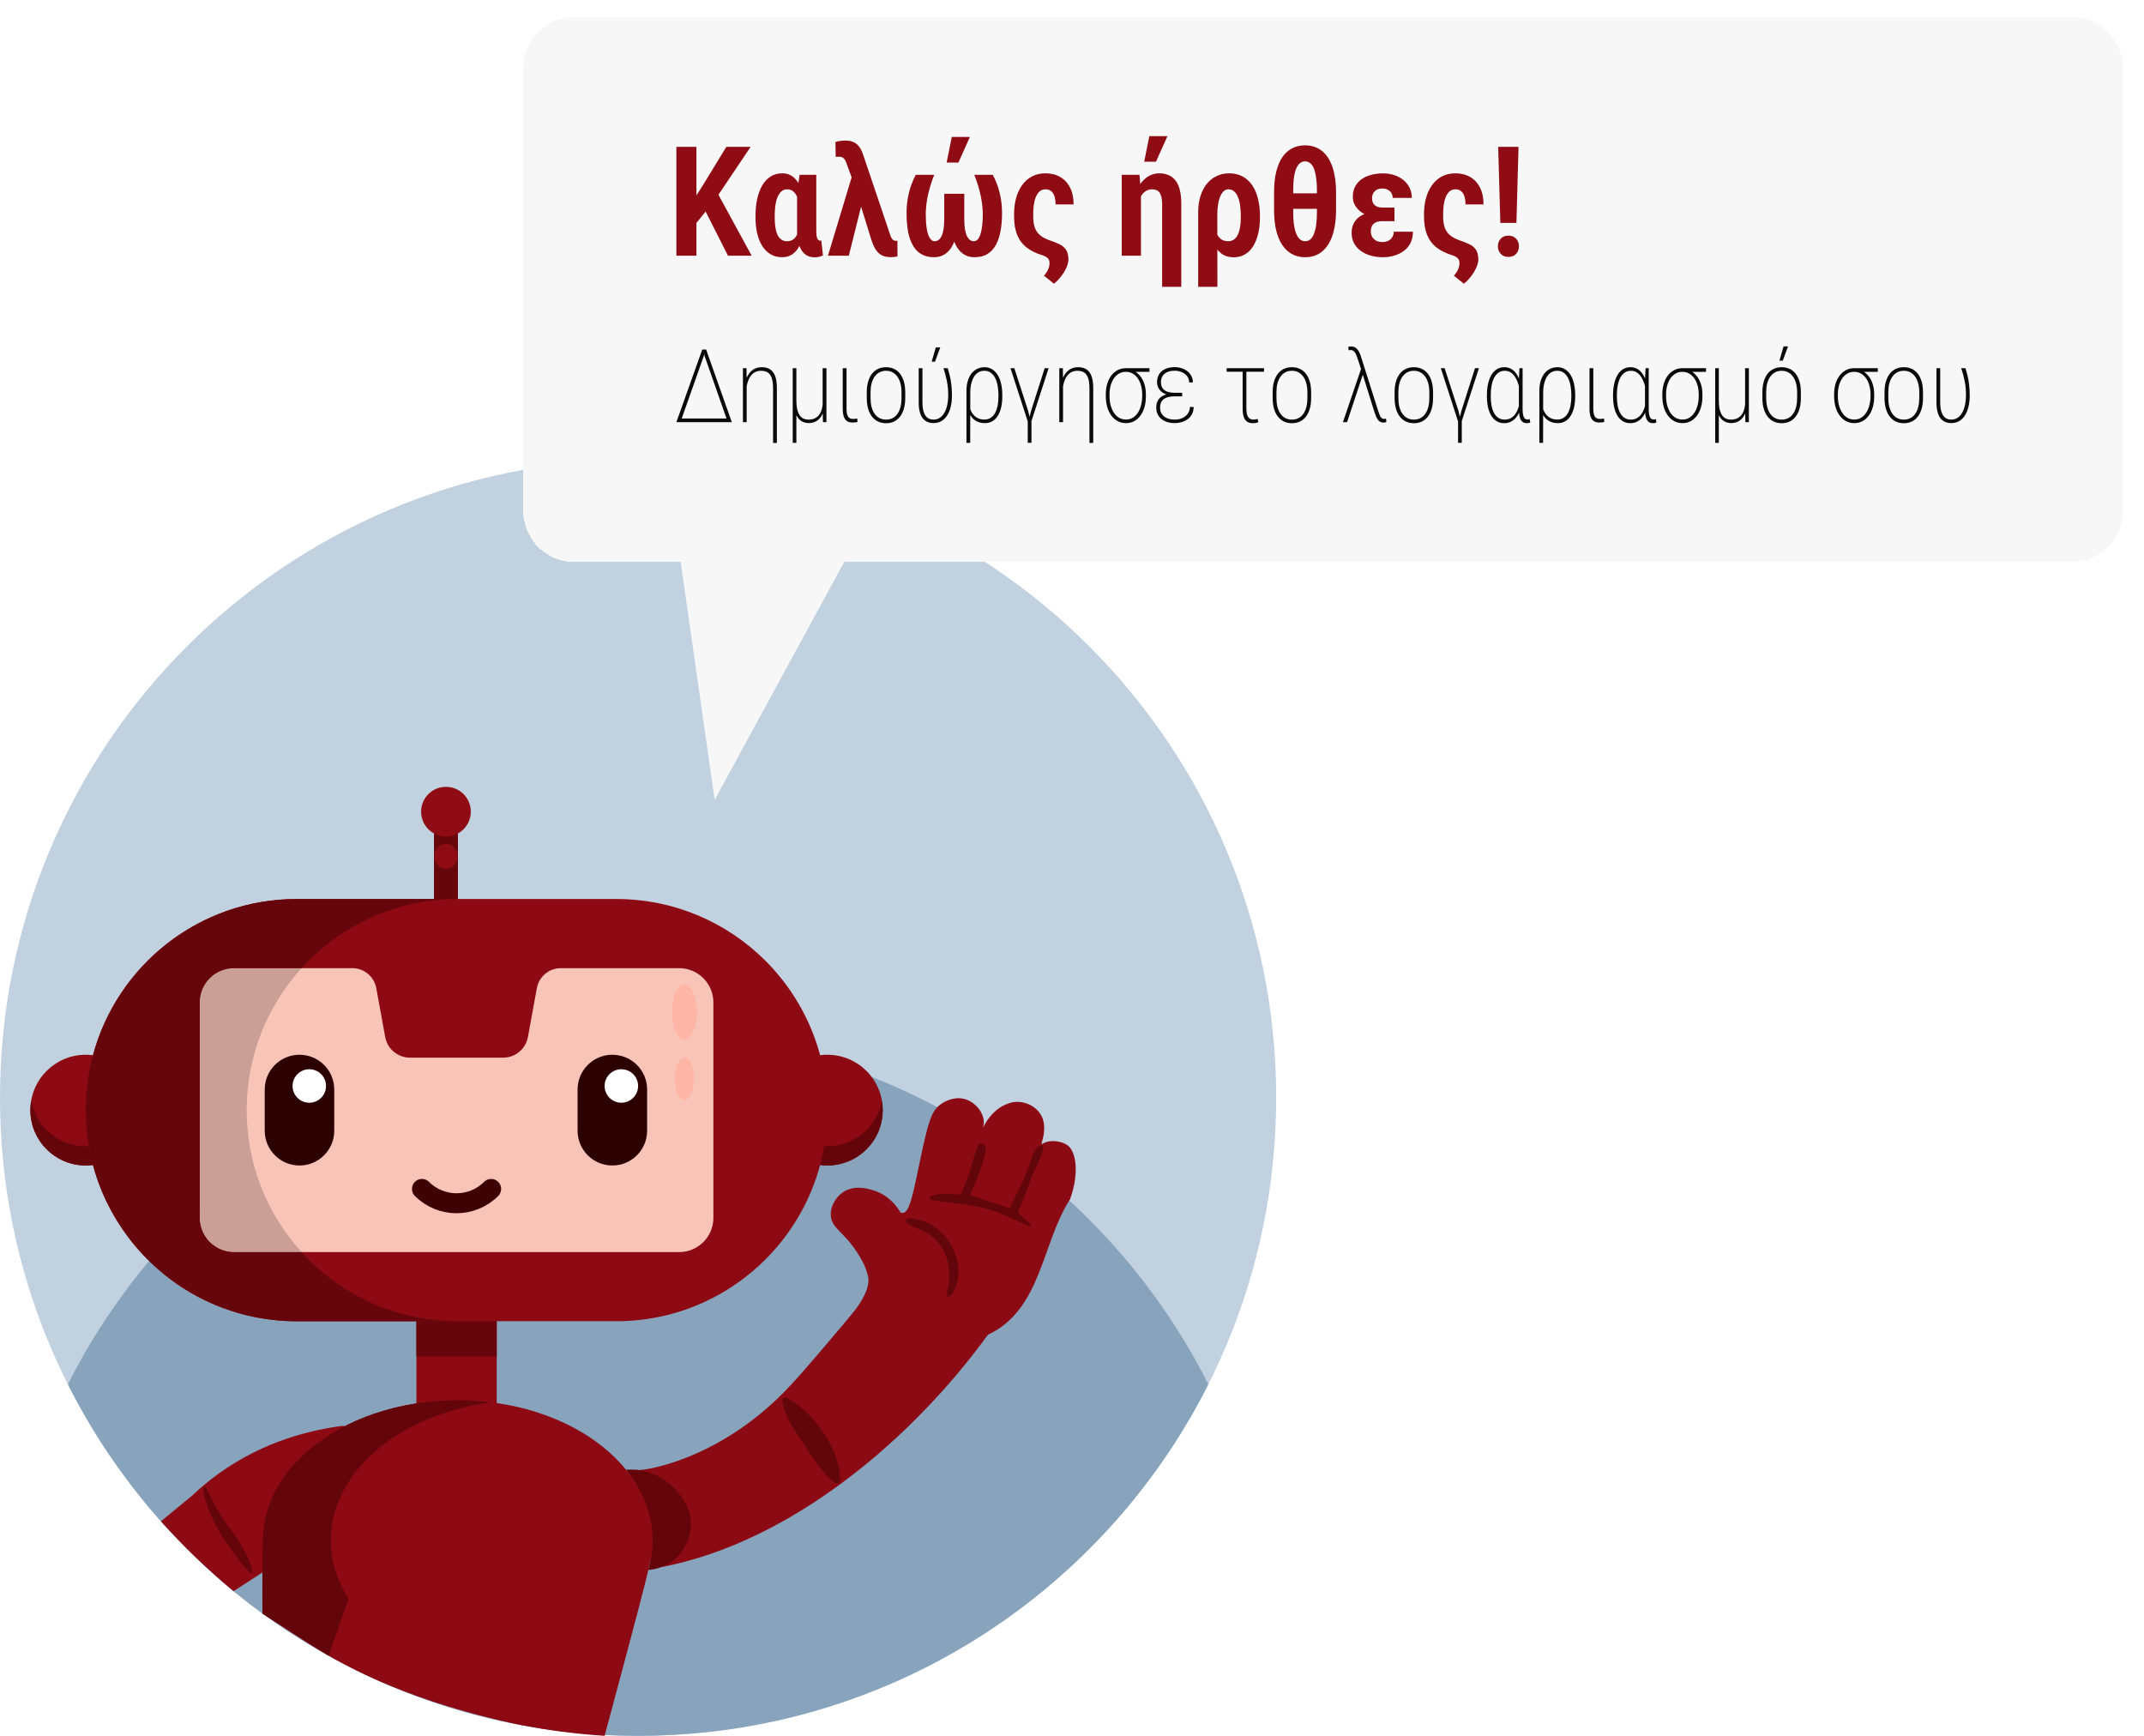 <svg width="504" height="408" viewBox="0 0 504 408" fill="none" xmlns="http://www.w3.org/2000/svg">
<path d="M150 408C232.843 408 300 340.843 300 258C300 175.157 232.843 108 150 108C67.157 108 0 175.157 0 258C0 340.843 67.157 408 150 408Z" fill="#C2D1E0"/>
<path d="M284.044 325.385C271.376 350.546 251.831 371.649 227.871 386.226C223.419 388.933 218.812 391.42 214.073 393.662C194.645 402.858 172.923 408 150 408C137.234 408 124.829 406.405 112.993 403.393C106.307 401.699 99.795 399.555 93.499 396.988C90.796 395.886 88.136 394.713 85.519 393.465C85.514 393.465 85.514 393.46 85.514 393.46C81.066 391.34 76.736 389.008 72.546 386.475C72.541 386.47 72.527 386.461 72.523 386.461C48.389 371.87 28.694 350.673 15.956 325.376C23.092 311.198 32.419 298.305 43.482 287.144C44.842 285.774 46.231 284.427 47.643 283.109C51.547 279.468 55.642 276.03 59.912 272.82C60.859 272.107 61.816 271.408 62.778 270.709C63.961 269.865 65.157 269.034 66.372 268.218C68.352 266.886 70.369 265.6 72.419 264.357H72.424C75.436 262.527 78.519 260.81 81.671 259.201C84.374 257.812 87.118 256.503 89.915 255.279C91.13 254.744 92.354 254.228 93.583 253.73C95.216 253.069 96.872 252.431 98.533 251.821H98.538C101.545 250.718 104.595 249.719 107.691 248.809C109.887 248.166 112.11 247.566 114.348 247.021C115.31 246.787 116.277 246.557 117.248 246.346C120.706 245.572 124.21 244.924 127.752 244.394C135.01 243.31 142.442 242.752 150 242.752C156.822 242.752 163.535 243.207 170.113 244.094C173.932 244.605 177.713 245.262 181.434 246.055C184.516 246.712 187.556 247.462 190.564 248.307C194.392 249.372 198.159 250.596 201.856 251.962C204.296 252.858 206.703 253.819 209.081 254.838C215.645 257.648 221.955 260.918 227.993 264.601C229.813 265.708 231.61 266.857 233.379 268.044C234.275 268.64 235.162 269.25 236.039 269.874C237.315 270.766 238.582 271.68 239.83 272.614C244.193 275.884 248.378 279.379 252.357 283.095C253.558 284.216 254.74 285.356 255.908 286.515C267.234 297.822 276.772 310.926 284.044 325.362V325.385Z" fill="#88A4BD"/>
<path d="M205.636 279.89C209.27 281.123 211.113 283.995 211.672 284.962C211.798 285.031 211.997 285.114 212.237 285.096C213.886 284.982 214.71 280.198 216.374 272.336C218.276 263.339 219.009 261.031 221.232 259.485C221.862 259.048 224.05 257.667 226.603 258.289C228.963 258.865 230.857 260.959 231.213 263.122C231.55 265.167 230.286 266.052 230.663 267.195C231.174 268.745 234.186 270.011 244.228 269.384C233.944 285.148 243.609 286.026 228.027 280.9C228.021 278.139 228.187 263.321 236.297 259.656C236.816 259.422 237.372 259.231 237.972 259.091C239.826 258.746 241.372 259.333 242.099 259.673C245.939 261.693 245.936 265.224 244.801 268.95C245.18 268.727 245.754 268.445 246.493 268.294C246.493 268.294 248.629 267.852 250.678 269.007C253.014 270.325 253.79 275.717 251.516 281.936C244.892 292.131 244.855 307.838 232.235 313.726C214.876 337.654 186.494 362.368 155.482 368.345C165.332 361.709 160.671 347.446 149.36 346.41C149.12 346.35 149.234 345.974 149.214 345.96C149.172 345.734 149.197 345.611 149.263 345.546C149.463 345.352 149.936 345.497 149.987 345.512C150.792 345.731 168.139 343.626 184.36 327.157C186.99 324.487 189.623 321.406 194.607 315.575C197.292 312.434 199.462 309.807 200.926 308.018C200.926 308.018 204.834 303.257 204.055 300.002C203.682 298.439 203.271 297.32 202.13 295.398C198.632 289.49 195.469 288.899 195.298 285.661C195.181 283.453 196.53 281.442 197.948 280.381C200.792 278.253 204.489 279.505 205.633 279.893L205.636 279.89Z" fill="#8B0A13"/>
<path d="M231.385 269.053C231.796 269.395 232.42 270.95 228.033 280.906L237.307 283.97C240.585 277.543 242.054 274.056 242.453 272.311C242.453 272.311 242.93 270.271 244.234 269.392C244.907 268.936 245.215 269.198 245.218 269.96C245.218 271.204 243.207 274.895 242.645 276.31C241.558 279.046 240.625 281.844 239.435 284.54C239.29 286.052 242.245 286.757 242.345 288.434L235.014 285.134C230.001 283.157 224.65 282.931 219.398 282.17C218.59 282.053 218.185 281.516 219.004 281.097C220.048 280.558 222.884 280.552 224.113 280.589C224.767 280.609 225.388 281.066 225.896 280.603C226.15 280.372 227.551 276.496 227.802 275.791C228.415 274.076 228.826 272.174 229.439 270.491C229.622 269.986 229.836 268.879 230.483 268.736C230.483 268.736 230.894 268.645 231.388 269.058L231.385 269.053Z" fill="#63060B"/>
<path d="M184.155 328.596C185.081 327.96 188.348 330.836 189.114 331.508C189.114 331.508 196.335 337.606 197.436 346.53C197.534 347.331 197.633 348.374 197.147 348.622C196.796 348.804 196.282 348.5 196.077 348.376C193.765 346.982 189.952 340.944 189.016 339.502C187.146 336.619 185.398 334.582 184.244 330.855C183.956 329.923 183.71 328.902 184.155 328.594V328.596Z" fill="#63060B"/>
<path d="M222.644 304.772C222.427 303.574 223.009 302.427 223.086 301.3C223.448 296.022 221.759 291.829 216.981 289.281C216.599 289.076 211.723 287.527 213.235 286.523C214.248 285.85 217.677 287.179 218.732 287.755C223.819 290.531 227.082 297.814 224.332 303.217C224.007 303.856 223.468 304.92 222.646 304.775L222.644 304.772Z" fill="#63060B"/>
<path d="M104.835 211.401V192.502" stroke="#66060C" stroke-width="5.63" stroke-miterlimit="10" stroke-linecap="round"/>
<path d="M116.765 307.928H97.891V344.48H116.765V307.928Z" fill="#8D0A14"/>
<path d="M20.155 273.942C27.343 273.942 33.17 268.115 33.17 260.928C33.17 253.74 27.343 247.913 20.155 247.913C12.967 247.913 7.141 253.74 7.141 260.928C7.141 268.115 12.967 273.942 20.155 273.942Z" fill="#8D0A14"/>
<path d="M33.17 260.927C33.17 268.119 27.343 273.942 20.16 273.942C12.977 273.942 7.146 268.115 7.146 260.927C7.146 260.153 7.216 259.398 7.347 258.661C8.417 264.77 13.747 269.405 20.165 269.405C26.583 269.405 31.903 264.77 32.977 258.661C33.109 259.398 33.179 260.153 33.179 260.927H33.17Z" fill="#63050B"/>
<path d="M194.49 273.942C201.678 273.942 207.505 268.115 207.505 260.928C207.505 253.74 201.678 247.913 194.49 247.913C187.302 247.913 181.476 253.74 181.476 260.928C181.476 268.115 187.302 273.942 194.49 273.942Z" fill="#8D0A14"/>
<path d="M207.505 260.927C207.505 268.119 201.678 273.942 194.495 273.942C187.312 273.942 181.48 268.115 181.48 260.927C181.48 260.153 181.551 259.398 181.682 258.661C182.752 264.77 188.082 269.405 194.5 269.405C200.918 269.405 206.238 264.77 207.312 258.661C207.444 259.398 207.514 260.153 207.514 260.927H207.505Z" fill="#63050B"/>
<path d="M159.426 227.561H56.201C51.089 227.561 46.944 231.705 46.944 236.817V285.582C46.944 290.694 51.089 294.838 56.201 294.838H159.426C164.538 294.838 168.682 290.694 168.682 285.582V236.817C168.682 231.705 164.538 227.561 159.426 227.561Z" fill="#F8C4B8"/>
<path d="M192.792 248.026C190.508 239.511 186.013 231.896 179.961 225.844C170.981 216.864 158.577 211.31 144.877 211.31H69.779C46.837 211.31 27.535 226.876 21.858 248.026C20.747 252.141 20.16 256.466 20.16 260.933C20.16 263.818 20.404 266.638 20.878 269.382C21.136 270.893 21.46 272.375 21.858 273.835C22.445 276.035 23.186 278.174 24.059 280.248C24.373 280.989 24.706 281.721 25.053 282.444C26.452 285.338 28.112 288.074 30.017 290.621C30.496 291.259 30.984 291.883 31.49 292.498C32.133 293.277 32.799 294.037 33.494 294.778C33.883 295.2 34.282 295.613 34.69 296.026C35.811 297.147 36.989 298.217 38.214 299.226C38.828 299.732 39.452 300.22 40.09 300.699C40.409 300.933 40.733 301.173 41.052 301.402C41.699 301.862 42.361 302.308 43.027 302.74C43.698 303.166 44.378 303.579 45.068 303.978C45.415 304.18 45.767 304.372 46.119 304.565C46.822 304.945 47.531 305.311 48.254 305.658C48.615 305.831 48.981 306 49.347 306.169C50.341 306.62 51.359 307.037 52.392 307.422C53.63 307.886 54.897 308.304 56.182 308.67C56.891 308.871 57.604 309.059 58.326 309.223C62 310.091 65.828 310.551 69.764 310.551H144.863C159.398 310.551 172.468 304.302 181.542 294.346C186.792 288.59 190.705 281.59 192.783 273.835C193.177 272.371 193.506 270.888 193.764 269.382C194.237 266.638 194.481 263.813 194.481 260.933C194.481 256.471 193.895 252.145 192.783 248.026H192.792ZM167.706 286.239C167.706 290.692 164.099 294.295 159.651 294.295H55.005C50.557 294.295 46.949 290.687 46.949 286.239V235.617C46.949 231.169 50.562 227.561 55.005 227.561H82.817C85.58 227.561 87.954 229.536 88.451 232.258L90.548 243.738C91.064 246.553 93.513 248.598 96.371 248.598H118.276C121.133 248.598 123.587 246.553 124.103 243.738L126.2 232.258C126.697 229.536 129.066 227.561 131.83 227.561H159.642C164.094 227.561 167.697 231.169 167.697 235.617V286.239H167.706Z" fill="#8D0A14"/>
<path d="M70.89 227.561C62.877 236.372 57.993 248.082 57.993 260.928C57.993 273.773 62.877 285.484 70.89 294.295H55C50.552 294.295 46.94 290.687 46.94 286.234V235.612C46.94 231.164 50.547 227.552 55 227.552H70.89V227.561Z" fill="#CA9F95"/>
<path d="M72.523 296.016C71.969 295.457 71.42 294.885 70.89 294.299H55C50.552 294.299 46.944 290.691 46.944 286.243V235.621C46.944 231.173 50.557 227.565 55 227.565H70.89C79.964 217.581 93.053 211.313 107.607 211.313H69.774C46.832 211.313 27.53 226.88 21.854 248.03C20.742 252.145 20.155 256.47 20.155 260.937C20.155 263.822 20.399 266.642 20.873 269.386C21.131 270.897 21.455 272.379 21.854 273.839C22.44 276.039 23.181 278.178 24.054 280.252C24.368 280.993 24.701 281.725 25.049 282.448C26.447 285.342 28.108 288.078 30.012 290.625C30.486 291.263 30.979 291.887 31.485 292.502C32.128 293.281 32.794 294.041 33.489 294.782C33.878 295.204 34.277 295.617 34.685 296.03C35.806 297.151 36.984 298.221 38.209 299.229C38.823 299.736 39.447 300.229 40.085 300.703C40.404 300.937 40.728 301.176 41.047 301.406C41.694 301.866 42.356 302.312 43.022 302.743C43.693 303.17 44.369 303.583 45.063 303.982C45.41 304.184 45.762 304.376 46.114 304.569C46.818 304.953 47.526 305.314 48.249 305.662C48.61 305.835 48.976 306.004 49.342 306.173C50.336 306.628 51.354 307.041 52.387 307.426C53.625 307.89 54.892 308.308 56.177 308.674C56.886 308.88 57.604 309.063 58.322 309.227C61.995 310.095 65.823 310.555 69.76 310.555H107.593C104.266 310.555 101.015 310.227 97.872 309.598C88.066 307.656 79.307 302.823 72.504 296.025L72.523 296.016Z" fill="#66060C"/>
<path d="M78.575 256.086C78.575 251.572 74.916 247.913 70.402 247.913C65.889 247.913 62.23 251.572 62.23 256.086V265.769C62.23 270.283 65.889 273.942 70.402 273.942C74.916 273.942 78.575 270.283 78.575 265.769V256.086Z" fill="#2B0102"/>
<path d="M152.121 256.086C152.121 251.572 148.462 247.913 143.948 247.913C139.434 247.913 135.775 251.572 135.775 256.086V265.769C135.775 270.283 139.434 273.942 143.948 273.942C148.462 273.942 152.121 270.283 152.121 265.769V256.086Z" fill="#2B0102"/>
<path d="M160.898 244.343C162.528 244.343 163.849 241.436 163.849 237.85C163.849 234.264 162.528 231.356 160.898 231.356C159.268 231.356 157.947 234.264 157.947 237.85C157.947 241.436 159.268 244.343 160.898 244.343Z" fill="#FFB6A6"/>
<path d="M160.898 258.568C162.16 258.568 163.183 256.318 163.183 253.543C163.183 250.768 162.16 248.519 160.898 248.519C159.636 248.519 158.613 250.768 158.613 253.543C158.613 256.318 159.636 258.568 160.898 258.568Z" fill="#FFB6A6"/>
<path d="M72.706 259.192C74.88 259.192 76.642 257.43 76.642 255.256C76.642 253.082 74.88 251.319 72.706 251.319C70.532 251.319 68.769 253.082 68.769 255.256C68.769 257.43 70.532 259.192 72.706 259.192Z" fill="white"/>
<path d="M146.064 259.192C148.238 259.192 150 257.43 150 255.256C150 253.082 148.238 251.319 146.064 251.319C143.89 251.319 142.128 253.082 142.128 255.256C142.128 257.43 143.89 259.192 146.064 259.192Z" fill="white"/>
<path d="M99.189 279.45C103.679 283.94 110.965 283.94 115.455 279.45" stroke="#3F0204" stroke-width="4.692" stroke-miterlimit="10" stroke-linecap="round"/>
<path d="M116.765 310.546H97.891V318.85H116.765V310.546Z" fill="#66060C"/>
<path d="M51.392 346.366C49.079 348.036 47.029 349.772 45.214 351.499C42.75 353.525 40.287 355.552 37.824 357.579C40.348 360.389 43.154 363.307 46.246 366.277C49.206 369.115 52.11 371.687 54.906 374.009C57.534 372.296 60.166 370.589 62.793 368.876C62.319 366.23 60.987 356.88 66.612 347.928C69.427 343.452 72.946 340.717 75.296 339.207C76.933 337.86 78.768 337.011 80.682 336.354C80.748 335.936 80.813 335.514 80.87 335.097C73.189 336.054 62.047 338.686 51.397 346.366H51.392Z" fill="#8D0A14"/>
<path d="M151.68 353.732C151.093 352.086 150.253 350.181 149.043 348.187C148.424 347.169 147.79 346.259 147.171 345.452C148.691 345.358 151.534 345.4 154.518 346.887C158.6 348.923 162.855 353.62 162.372 359.193C162.001 363.5 158.994 366.175 158.684 366.437C156.174 368.6 153.387 368.943 152.388 369.018C152.613 368.107 152.857 366.92 153.017 365.508C153.354 362.534 153.129 360.254 153.054 359.602C152.796 357.298 152.252 355.323 151.675 353.737L151.68 353.732Z" fill="#63050B"/>
<path d="M153.415 362.064C153.415 363.19 153.307 364.335 153.307 364.335C153.307 365.893 152.801 366.615 152.392 369.008C152.177 370.27 149.906 379.118 142.127 408C134.663 407.512 128.226 406.564 123.061 405.584C121.93 405.368 110.797 403.219 98.458 398.818C93.424 397.021 89.769 395.417 88.643 394.915C84.885 393.245 82.056 391.776 80.864 391.147C75.112 388.112 70.674 385.184 62.881 380.047C62.375 379.714 61.957 379.437 61.694 379.264C61.821 377.279 61.896 375.656 61.938 374.506C62.093 370.509 61.976 370.34 62.192 369.148C62.257 368.783 62.398 368.093 62.351 367.155C62.309 366.291 62.088 365.827 61.99 365.053C61.971 364.907 61.802 363.537 61.802 362.059C61.802 359.216 62.304 356.458 63.243 353.826C63.425 353.3 63.637 352.779 63.857 352.263C64.078 351.747 64.317 351.241 64.57 350.734C64.706 350.481 64.838 350.232 64.974 349.979C65.241 349.481 65.532 348.984 65.842 348.505C69.816 342.176 76.487 336.917 84.805 333.478C85.762 333.084 86.743 332.709 87.742 332.362C90.932 331.254 94.329 330.41 97.881 329.856C101.019 329.368 104.271 329.11 107.611 329.11C108.005 329.11 108.39 329.11 108.779 329.124C109.075 329.124 109.366 329.139 109.661 329.143C109.947 329.153 110.234 329.162 110.515 329.181C110.745 329.19 110.975 329.199 111.205 329.214C111.496 329.228 111.782 329.246 112.073 329.27C112.242 329.279 112.406 329.289 112.575 329.307C112.631 329.307 112.687 329.317 112.744 329.321C113.044 329.345 113.335 329.368 113.63 329.401C114.686 329.5 115.728 329.622 116.755 329.772C137.67 332.821 153.411 346.122 153.411 362.069L153.415 362.064Z" fill="#8D0A14"/>
<path d="M115.592 329.617C109.117 330.434 103.117 332.226 97.885 334.783C85.753 340.708 77.782 350.72 77.782 362.069C77.782 366.967 79.269 371.612 81.934 375.792C80.376 380.249 78.819 384.711 77.261 389.168C72.072 385.865 66.883 382.567 61.69 379.264C61.69 378.935 61.643 371.645 61.69 366.897C61.699 366.001 61.718 364.288 61.802 362.069C61.849 360.849 61.863 360.239 61.92 359.7C62.117 357.687 62.567 355.726 63.243 353.831C63.43 353.31 63.637 352.784 63.857 352.268C64.082 351.752 64.317 351.246 64.57 350.739C64.707 350.485 64.838 350.237 64.974 349.983C65.246 349.486 65.532 348.994 65.842 348.51C69.816 342.181 76.487 336.922 84.805 333.483C85.762 333.089 86.743 332.714 87.742 332.367C90.933 331.259 94.329 330.415 97.881 329.861C101.02 329.373 104.271 329.115 107.611 329.115C108.005 329.115 108.39 329.115 108.779 329.129C109.075 329.129 109.366 329.143 109.661 329.148C109.948 329.157 110.234 329.167 110.515 329.186C110.745 329.195 110.975 329.204 111.205 329.218C111.496 329.233 111.782 329.251 112.073 329.275C112.242 329.284 112.406 329.294 112.575 329.312C112.631 329.312 112.688 329.322 112.744 329.326C113.044 329.35 113.335 329.373 113.631 329.406C114.287 329.472 114.94 329.547 115.587 329.627L115.592 329.617Z" fill="#63050B"/>
<path d="M59.246 369.801C59.401 369.717 59.34 369.36 59.302 369.163C58.504 365.016 54.207 359.475 54.207 359.475C49.919 353.944 48.614 349.149 47.981 349.393C47.657 349.519 47.84 350.842 48.094 351.875C48.464 353.381 49.027 354.952 49.703 356.388C51.279 359.728 52.279 361.3 54.104 363.894C54.385 364.298 58.537 370.186 59.241 369.796L59.246 369.801Z" fill="#63050B"/>
<path d="M104.835 196.626C108.061 196.626 110.676 194.01 110.676 190.784C110.676 187.558 108.061 184.942 104.835 184.942C101.609 184.942 98.993 187.558 98.993 190.784C98.993 194.01 101.609 196.626 104.835 196.626Z" fill="#900C15"/>
<path d="M104.835 204.185C106.353 204.185 107.584 202.878 107.584 201.265C107.584 199.651 106.353 198.344 104.835 198.344C103.317 198.344 102.086 199.651 102.086 201.265C102.086 202.878 103.317 204.185 104.835 204.185Z" fill="#900C15"/>
<g filter="url(#filter0_d_4871_35300)">
<path d="M123 12C123 5.373 128.373 0 135 0H487.031C493.659 0 499.031 5.373 499.031 12V116.107C499.031 122.735 493.659 128.107 487.031 128.107H135C128.373 128.107 123 122.735 123 116.107V12Z" fill="#F7F7F7" shape-rendering="crispEdges"/>
<path d="M163.711 30.514V56.107H159V30.514H163.711ZM176.455 30.514L168.035 43.047L162.938 49.357L162.059 44.541L165.451 39.18L170.742 30.514H176.455ZM171.129 56.107L165.1 44.19L168.457 40.99L176.701 56.107H171.129Z" fill="#900C15"/>
<path d="M177.598 47.143V46.773C177.598 45.297 177.732 43.949 178.002 42.73C178.271 41.512 178.67 40.451 179.197 39.549C179.736 38.647 180.393 37.955 181.166 37.475C181.951 36.982 182.854 36.736 183.873 36.736C184.611 36.736 185.268 36.889 185.842 37.193C186.416 37.498 186.914 37.938 187.336 38.512C187.77 39.086 188.133 39.772 188.426 40.568C188.719 41.365 188.959 42.256 189.146 43.24C189.334 44.213 189.475 45.262 189.568 46.387V47.195C189.439 48.531 189.24 49.768 188.971 50.904C188.713 52.041 188.355 53.025 187.898 53.857C187.453 54.69 186.896 55.334 186.229 55.791C185.561 56.236 184.764 56.459 183.838 56.459C182.83 56.459 181.939 56.23 181.166 55.773C180.393 55.316 179.736 54.672 179.197 53.84C178.67 53.008 178.271 52.023 178.002 50.887C177.732 49.75 177.598 48.502 177.598 47.143ZM182.115 46.773V47.143C182.115 47.928 182.162 48.66 182.256 49.34C182.35 50.02 182.508 50.611 182.73 51.115C182.953 51.607 183.252 51.994 183.627 52.275C184.002 52.557 184.471 52.697 185.033 52.697C185.572 52.697 186.029 52.568 186.404 52.31C186.779 52.053 187.084 51.69 187.318 51.221C187.564 50.74 187.764 50.184 187.916 49.551C188.068 48.906 188.186 48.215 188.268 47.477V46.246C188.209 45.438 188.104 44.688 187.951 43.996C187.799 43.293 187.594 42.684 187.336 42.168C187.09 41.641 186.779 41.23 186.404 40.938C186.029 40.645 185.578 40.498 185.051 40.498C184.5 40.498 184.037 40.668 183.662 41.008C183.299 41.336 183 41.787 182.766 42.361C182.531 42.935 182.361 43.598 182.256 44.348C182.162 45.098 182.115 45.906 182.115 46.773ZM187.969 37.088H191.889V50.166C191.889 50.635 191.906 51.027 191.941 51.344C191.988 51.648 192.053 51.895 192.135 52.082C192.229 52.258 192.328 52.387 192.434 52.469C192.551 52.539 192.68 52.574 192.82 52.574C192.879 52.574 192.926 52.568 192.961 52.557C193.008 52.533 193.043 52.516 193.066 52.504L193.453 56.002C193.113 56.201 192.791 56.33 192.486 56.389C192.182 56.447 191.848 56.477 191.484 56.477C190.898 56.477 190.371 56.371 189.902 56.16C189.445 55.949 189.041 55.627 188.689 55.193C188.338 54.748 188.045 54.185 187.811 53.506C187.588 52.826 187.441 52.012 187.371 51.062V41.166L187.969 37.088Z" fill="#900C15"/>
<path d="M202.699 43.469L199.535 56.107H194.631L200.52 36.613L203.578 36.701L202.699 43.469ZM198.814 29.037C199.342 29.037 199.816 29.107 200.238 29.248C200.66 29.377 201.035 29.576 201.363 29.846C201.691 30.115 201.973 30.438 202.207 30.812C202.441 31.188 202.641 31.609 202.805 32.078L209.115 50.764C209.209 51.103 209.32 51.414 209.449 51.695C209.578 51.977 209.725 52.199 209.889 52.363C210.064 52.516 210.264 52.592 210.486 52.592C210.58 52.592 210.662 52.592 210.732 52.592C210.803 52.592 210.879 52.586 210.961 52.574L210.979 56.283C210.768 56.33 210.527 56.365 210.258 56.389C210 56.424 209.695 56.441 209.344 56.441C208.582 56.441 207.92 56.307 207.357 56.037C206.795 55.756 206.32 55.334 205.934 54.772C205.547 54.197 205.201 53.465 204.896 52.574L200.73 39.145L199.008 34.451C198.891 34.053 198.744 33.736 198.568 33.502C198.404 33.256 198.217 33.086 198.006 32.992C197.795 32.887 197.561 32.834 197.303 32.834C197.174 32.834 197.039 32.84 196.898 32.852C196.77 32.852 196.623 32.857 196.459 32.869L196.389 29.371C196.705 29.266 197.098 29.184 197.566 29.125C198.047 29.066 198.463 29.037 198.814 29.037Z" fill="#900C15"/>
<path d="M229.031 37.088H233.373C233.771 37.803 234.135 38.623 234.463 39.549C234.791 40.463 235.055 41.471 235.254 42.572C235.453 43.674 235.553 44.875 235.553 46.176C235.553 47.594 235.441 48.93 235.219 50.184C235.008 51.426 234.656 52.522 234.164 53.471C233.672 54.408 233.01 55.141 232.178 55.668C231.346 56.195 230.314 56.459 229.084 56.459C228.205 56.459 227.414 56.26 226.711 55.861C226.02 55.451 225.428 54.853 224.936 54.068C224.443 53.272 224.068 52.299 223.811 51.15C223.553 50.002 223.424 48.678 223.424 47.178V41.553H226.676V47.547C226.676 48.496 226.734 49.299 226.852 49.955C226.969 50.6 227.127 51.127 227.326 51.537C227.537 51.935 227.771 52.228 228.029 52.416C228.299 52.603 228.592 52.697 228.908 52.697C229.318 52.697 229.658 52.522 229.928 52.17C230.197 51.807 230.414 51.32 230.578 50.711C230.742 50.102 230.859 49.41 230.93 48.637C231 47.852 231.035 47.031 231.035 46.176C230.988 44.605 230.789 43.065 230.438 41.553C230.086 40.029 229.617 38.541 229.031 37.088ZM215.268 37.088H219.609C219.035 38.541 218.566 40.029 218.203 41.553C217.852 43.065 217.658 44.605 217.623 46.176C217.623 46.855 217.641 47.518 217.676 48.162C217.723 48.795 217.793 49.387 217.887 49.938C217.98 50.477 218.109 50.957 218.273 51.379C218.449 51.789 218.654 52.111 218.889 52.346C219.123 52.58 219.404 52.697 219.732 52.697C220.049 52.697 220.342 52.603 220.611 52.416C220.881 52.228 221.115 51.935 221.314 51.537C221.514 51.127 221.672 50.6 221.789 49.955C221.906 49.299 221.965 48.496 221.965 47.547V41.553H225.234V47.178C225.234 48.678 225.1 50.002 224.83 51.15C224.572 52.299 224.197 53.272 223.705 54.068C223.225 54.853 222.633 55.451 221.93 55.861C221.238 56.26 220.453 56.459 219.574 56.459C218.59 56.459 217.729 56.289 216.99 55.949C216.264 55.609 215.648 55.123 215.145 54.49C214.652 53.846 214.254 53.102 213.949 52.258C213.645 51.402 213.428 50.459 213.299 49.428C213.17 48.397 213.105 47.312 213.105 46.176C213.105 44.875 213.205 43.674 213.404 42.572C213.604 41.471 213.867 40.463 214.195 39.549C214.523 38.623 214.881 37.803 215.268 37.088ZM222.527 34.205L223.74 28.193H227.994L225.305 34.205H222.527Z" fill="#900C15"/>
<path d="M245.783 36.736C247.096 36.736 248.244 37.023 249.229 37.598C250.225 38.172 250.998 39.004 251.549 40.094C252.1 41.184 252.375 42.502 252.375 44.049H248.139C248.139 43.381 248.062 42.783 247.91 42.256C247.77 41.728 247.523 41.307 247.172 40.99C246.832 40.662 246.369 40.498 245.783 40.498C245.221 40.498 244.752 40.662 244.377 40.99C244.014 41.318 243.721 41.758 243.498 42.309C243.275 42.859 243.117 43.48 243.023 44.172C242.93 44.863 242.883 45.578 242.883 46.316V46.879C242.883 47.922 243.012 48.801 243.27 49.516C243.527 50.219 243.926 50.799 244.465 51.256C245.004 51.713 245.695 52.1 246.539 52.416C247.465 52.721 248.262 53.031 248.93 53.348C249.609 53.652 250.143 54.074 250.529 54.613C250.928 55.152 251.139 55.914 251.162 56.898C251.162 57.566 250.986 58.27 250.635 59.008C250.295 59.746 249.861 60.438 249.334 61.082C248.818 61.738 248.291 62.272 247.752 62.682L245.414 60.801C245.754 60.414 246.018 60.051 246.205 59.711C246.393 59.371 246.527 59.043 246.609 58.727C246.691 58.41 246.727 58.1 246.715 57.795C246.715 57.467 246.65 57.197 246.521 56.986C246.404 56.775 246.229 56.594 245.994 56.441C245.771 56.289 245.49 56.154 245.15 56.037C243.627 55.58 242.361 54.965 241.354 54.191C240.357 53.418 239.613 52.434 239.121 51.238C238.629 50.031 238.383 48.578 238.383 46.879V46.316C238.383 44.992 238.535 43.756 238.84 42.607C239.156 41.447 239.625 40.428 240.246 39.549C240.879 38.658 241.658 37.967 242.584 37.475C243.51 36.982 244.576 36.736 245.783 36.736Z" fill="#900C15"/>
<path d="M268.213 41.148V56.107H263.695V37.088H267.861L268.213 41.148ZM267.334 45.947L266.244 45.982C266.244 44.647 266.396 43.416 266.701 42.291C267.006 41.166 267.434 40.188 267.984 39.355C268.547 38.523 269.209 37.879 269.971 37.422C270.744 36.965 271.594 36.736 272.52 36.736C273.281 36.736 273.979 36.865 274.611 37.123C275.244 37.369 275.789 37.768 276.246 38.318C276.715 38.869 277.072 39.607 277.318 40.533C277.564 41.447 277.688 42.584 277.688 43.943V63.42H273.188V43.943C273.188 43.334 273.135 42.812 273.029 42.379C272.936 41.934 272.789 41.576 272.59 41.307C272.402 41.025 272.162 40.82 271.869 40.691C271.576 40.562 271.236 40.498 270.85 40.498C270.287 40.498 269.783 40.639 269.338 40.92C268.904 41.201 268.535 41.594 268.23 42.098C267.938 42.59 267.715 43.17 267.562 43.838C267.41 44.494 267.334 45.197 267.334 45.947ZM268.969 34.012L270.182 28H274.436L271.746 34.012H268.969Z" fill="#900C15"/>
<path d="M281.66 63.42V45.947C281.66 44.553 281.83 43.293 282.17 42.168C282.521 41.031 283.014 40.065 283.646 39.268C284.279 38.459 285.047 37.838 285.949 37.404C286.852 36.959 287.854 36.736 288.955 36.736C290.15 36.736 291.199 36.982 292.102 37.475C293.004 37.955 293.76 38.647 294.369 39.549C294.979 40.451 295.43 41.512 295.723 42.73C296.027 43.949 296.18 45.297 296.18 46.773V47.143C296.18 48.502 296.045 49.75 295.775 50.887C295.506 52.023 295.113 53.014 294.598 53.857C294.082 54.69 293.438 55.334 292.664 55.791C291.891 56.248 291 56.477 289.992 56.477C289.008 56.477 288.152 56.254 287.426 55.809C286.711 55.352 286.113 54.719 285.633 53.91C285.152 53.102 284.766 52.147 284.473 51.045C284.18 49.932 283.963 48.713 283.822 47.389C283.869 47.4 284.021 47.482 284.279 47.635C284.537 47.775 284.795 47.916 285.053 48.057C285.311 48.197 285.445 48.268 285.457 48.268C285.527 49.111 285.674 49.873 285.896 50.553C286.131 51.221 286.477 51.748 286.934 52.135C287.391 52.51 287.982 52.697 288.709 52.697C289.26 52.697 289.723 52.557 290.098 52.275C290.473 51.994 290.777 51.602 291.012 51.098C291.246 50.594 291.416 50.008 291.521 49.34C291.627 48.66 291.68 47.928 291.68 47.143V46.773C291.68 45.906 291.627 45.098 291.521 44.348C291.428 43.598 291.264 42.935 291.029 42.361C290.807 41.787 290.508 41.336 290.133 41.008C289.77 40.668 289.312 40.498 288.762 40.498C288.316 40.498 287.93 40.662 287.602 40.99C287.285 41.307 287.016 41.74 286.793 42.291C286.582 42.83 286.424 43.451 286.318 44.154C286.213 44.846 286.16 45.56 286.16 46.299L286.178 63.42H281.66Z" fill="#900C15"/>
<path d="M306.779 30.162C307.646 30.162 308.449 30.303 309.188 30.584C309.938 30.865 310.611 31.293 311.209 31.867C311.807 32.441 312.316 33.168 312.738 34.047C313.172 34.926 313.5 35.969 313.723 37.176C313.957 38.371 314.074 39.73 314.074 41.254V45.297C314.074 46.82 313.957 48.185 313.723 49.393C313.5 50.588 313.178 51.631 312.756 52.522C312.334 53.4 311.824 54.133 311.227 54.719C310.641 55.305 309.973 55.744 309.223 56.037C308.484 56.318 307.682 56.459 306.814 56.459C305.959 56.459 305.156 56.318 304.406 56.037C303.656 55.744 302.977 55.305 302.367 54.719C301.77 54.133 301.254 53.4 300.82 52.522C300.398 51.631 300.07 50.588 299.836 49.393C299.613 48.185 299.502 46.82 299.502 45.297V41.254C299.502 39.73 299.613 38.371 299.836 37.176C300.07 35.969 300.398 34.926 300.82 34.047C301.242 33.168 301.752 32.441 302.35 31.867C302.959 31.293 303.633 30.865 304.371 30.584C305.121 30.303 305.924 30.162 306.779 30.162ZM306.779 33.924C306.346 33.924 305.959 34.059 305.619 34.328C305.279 34.586 304.986 34.99 304.74 35.541C304.506 36.08 304.324 36.772 304.195 37.615C304.066 38.447 304.002 39.438 304.002 40.586V41.447H309.574V40.586C309.574 39.66 309.527 38.84 309.434 38.125C309.352 37.41 309.234 36.789 309.082 36.262C308.941 35.723 308.754 35.283 308.52 34.943C308.285 34.603 308.027 34.352 307.746 34.188C307.465 34.012 307.143 33.924 306.779 33.924ZM306.814 52.697C307.154 52.697 307.471 52.615 307.764 52.451C308.057 52.275 308.314 52.012 308.537 51.66C308.76 51.297 308.947 50.852 309.1 50.324C309.264 49.785 309.381 49.152 309.451 48.426C309.533 47.688 309.574 46.85 309.574 45.912V45.086H304.002V45.912C304.002 46.85 304.043 47.688 304.125 48.426C304.219 49.152 304.342 49.785 304.494 50.324C304.658 50.852 304.852 51.297 305.074 51.66C305.309 52.012 305.572 52.275 305.865 52.451C306.158 52.615 306.475 52.697 306.814 52.697Z" fill="#900C15"/>
<path d="M324.041 45.772H327.803V47.986H324.902C324.363 47.986 323.895 48.068 323.496 48.232C323.098 48.397 322.787 48.66 322.564 49.023C322.354 49.387 322.248 49.855 322.248 50.43C322.248 50.746 322.301 51.051 322.406 51.344C322.523 51.637 322.693 51.9 322.916 52.135C323.15 52.369 323.432 52.557 323.76 52.697C324.1 52.826 324.492 52.891 324.938 52.891C325.535 52.891 326.033 52.779 326.432 52.557C326.83 52.334 327.129 52.035 327.328 51.66C327.539 51.285 327.645 50.887 327.645 50.465H332.145C332.145 51.508 331.945 52.41 331.547 53.172C331.148 53.922 330.609 54.543 329.93 55.035C329.25 55.516 328.494 55.873 327.662 56.107C326.842 56.342 326.004 56.459 325.148 56.459C324.094 56.459 323.115 56.33 322.213 56.072C321.311 55.815 320.525 55.44 319.857 54.947C319.189 54.455 318.668 53.857 318.293 53.154C317.918 52.44 317.73 51.631 317.73 50.728C317.73 49.932 317.877 49.228 318.17 48.619C318.463 47.998 318.879 47.477 319.418 47.055C319.969 46.633 320.631 46.316 321.404 46.105C322.189 45.883 323.068 45.772 324.041 45.772ZM327.803 47.037H324.041C323.162 47.037 322.354 46.914 321.615 46.668C320.889 46.422 320.256 46.082 319.717 45.648C319.178 45.203 318.756 44.693 318.451 44.119C318.158 43.545 318.012 42.935 318.012 42.291C318.012 41.389 318.182 40.598 318.521 39.918C318.873 39.227 319.365 38.647 319.998 38.178C320.631 37.709 321.381 37.357 322.248 37.123C323.127 36.877 324.094 36.754 325.148 36.754C326.074 36.754 326.941 36.889 327.75 37.158C328.559 37.416 329.268 37.797 329.877 38.301C330.498 38.793 330.984 39.391 331.336 40.094C331.699 40.797 331.881 41.605 331.881 42.52H327.381C327.381 42.062 327.275 41.67 327.064 41.342C326.865 41.014 326.578 40.762 326.203 40.586C325.84 40.398 325.424 40.305 324.955 40.305C324.393 40.305 323.93 40.416 323.566 40.639C323.215 40.861 322.951 41.148 322.775 41.5C322.611 41.852 322.529 42.215 322.529 42.59C322.529 42.918 322.576 43.217 322.67 43.486C322.775 43.756 322.928 43.99 323.127 44.19C323.338 44.377 323.59 44.523 323.883 44.629C324.176 44.734 324.516 44.787 324.902 44.787H327.803V47.037Z" fill="#900C15"/>
<path d="M342.146 36.736C343.459 36.736 344.607 37.023 345.592 37.598C346.588 38.172 347.361 39.004 347.912 40.094C348.463 41.184 348.738 42.502 348.738 44.049H344.502C344.502 43.381 344.426 42.783 344.273 42.256C344.133 41.728 343.887 41.307 343.535 40.99C343.195 40.662 342.732 40.498 342.146 40.498C341.584 40.498 341.115 40.662 340.74 40.99C340.377 41.318 340.084 41.758 339.861 42.309C339.639 42.859 339.48 43.48 339.387 44.172C339.293 44.863 339.246 45.578 339.246 46.316V46.879C339.246 47.922 339.375 48.801 339.633 49.516C339.891 50.219 340.289 50.799 340.828 51.256C341.367 51.713 342.059 52.1 342.902 52.416C343.828 52.721 344.625 53.031 345.293 53.348C345.973 53.652 346.506 54.074 346.893 54.613C347.291 55.152 347.502 55.914 347.525 56.898C347.525 57.566 347.35 58.27 346.998 59.008C346.658 59.746 346.225 60.438 345.697 61.082C345.182 61.738 344.654 62.272 344.115 62.682L341.777 60.801C342.117 60.414 342.381 60.051 342.568 59.711C342.756 59.371 342.891 59.043 342.973 58.727C343.055 58.41 343.09 58.1 343.078 57.795C343.078 57.467 343.014 57.197 342.885 56.986C342.768 56.775 342.592 56.594 342.357 56.441C342.135 56.289 341.854 56.154 341.514 56.037C339.99 55.58 338.725 54.965 337.717 54.191C336.721 53.418 335.977 52.434 335.484 51.238C334.992 50.031 334.746 48.578 334.746 46.879V46.316C334.746 44.992 334.898 43.756 335.203 42.607C335.52 41.447 335.988 40.428 336.609 39.549C337.242 38.658 338.021 37.967 338.947 37.475C339.873 36.982 340.939 36.736 342.146 36.736Z" fill="#900C15"/>
<path d="M356.965 30.514L356.473 48.391H352.693L352.184 30.514H356.965ZM352.113 53.875C352.113 53.172 352.336 52.58 352.781 52.1C353.227 51.619 353.824 51.379 354.574 51.379C355.359 51.379 355.969 51.619 356.402 52.1C356.848 52.58 357.07 53.172 357.07 53.875C357.07 54.578 356.848 55.176 356.402 55.668C355.969 56.148 355.359 56.389 354.574 56.389C353.824 56.389 353.227 56.148 352.781 55.668C352.336 55.176 352.113 54.578 352.113 53.875Z" fill="#900C15"/>
<path d="M165.434 79.693L159.949 95.221H159L165.082 78.158H165.785L165.434 79.693ZM171.082 95.221L165.645 79.705L165.316 78.158H165.996L172.031 95.221H171.082ZM171.234 94.365V95.221H159.691V94.365H171.234Z" fill="#0A0A0A"/>
<path d="M175.523 85.248V95.221H174.645V82.541H175.488L175.523 85.248ZM175.383 88.693H174.832C174.832 87.764 174.918 86.908 175.09 86.127C175.27 85.346 175.535 84.67 175.887 84.1C176.238 83.529 176.68 83.088 177.211 82.775C177.742 82.463 178.367 82.307 179.086 82.307C179.656 82.307 180.16 82.4 180.598 82.588C181.035 82.768 181.402 83.053 181.699 83.443C182.004 83.834 182.234 84.346 182.391 84.978C182.547 85.603 182.625 86.357 182.625 87.24V100.107H181.734V87.24C181.734 86.436 181.664 85.768 181.523 85.236C181.391 84.705 181.199 84.287 180.949 83.982C180.699 83.678 180.402 83.463 180.059 83.338C179.715 83.213 179.34 83.15 178.934 83.15C178.246 83.15 177.672 83.314 177.211 83.643C176.758 83.963 176.395 84.393 176.121 84.932C175.855 85.463 175.664 86.057 175.547 86.713C175.438 87.369 175.383 88.029 175.383 88.693Z" fill="#0A0A0A"/>
<path d="M193.383 82.541H194.273V95.221H193.453L193.383 92.291V82.541ZM193.5 89.326L194.062 89.303C194.062 90.193 193.988 91.014 193.84 91.764C193.691 92.506 193.457 93.154 193.137 93.709C192.824 94.256 192.414 94.682 191.906 94.986C191.406 95.291 190.805 95.443 190.102 95.443C189.555 95.443 189.039 95.318 188.555 95.068C188.07 94.818 187.656 94.389 187.312 93.779C186.977 93.17 186.75 92.334 186.633 91.272L186.621 90.029H187.207C187.207 90.943 187.281 91.701 187.43 92.303C187.586 92.897 187.793 93.365 188.051 93.709C188.316 94.045 188.617 94.283 188.953 94.424C189.289 94.557 189.645 94.623 190.02 94.623C190.73 94.623 191.312 94.486 191.766 94.213C192.227 93.939 192.582 93.561 192.832 93.076C193.082 92.592 193.254 92.029 193.348 91.389C193.449 90.748 193.5 90.061 193.5 89.326ZM186.352 82.541H187.207V100.096H186.352V82.541Z" fill="#0A0A0A"/>
<path d="M198.105 82.541H198.996V92.045C198.996 92.725 199.066 93.24 199.207 93.592C199.348 93.936 199.531 94.17 199.758 94.295C199.992 94.412 200.242 94.471 200.508 94.471C200.695 94.471 200.871 94.459 201.035 94.436C201.199 94.412 201.359 94.385 201.516 94.353L201.574 95.174C201.434 95.228 201.246 95.264 201.012 95.279C200.777 95.303 200.566 95.314 200.379 95.314C199.926 95.314 199.527 95.217 199.184 95.022C198.848 94.826 198.582 94.49 198.387 94.014C198.199 93.537 198.105 92.877 198.105 92.033V82.541Z" fill="#0A0A0A"/>
<path d="M203.754 89.549V88.201C203.754 87.264 203.859 86.432 204.07 85.705C204.281 84.971 204.582 84.353 204.973 83.853C205.371 83.346 205.848 82.963 206.402 82.705C206.965 82.439 207.59 82.307 208.277 82.307C208.98 82.307 209.609 82.439 210.164 82.705C210.719 82.963 211.191 83.346 211.582 83.853C211.973 84.353 212.273 84.971 212.484 85.705C212.695 86.432 212.801 87.264 212.801 88.201V89.549C212.801 90.486 212.695 91.322 212.484 92.057C212.273 92.791 211.973 93.412 211.582 93.92C211.191 94.428 210.719 94.814 210.164 95.08C209.609 95.346 208.984 95.478 208.289 95.478C207.594 95.478 206.969 95.346 206.414 95.08C205.859 94.814 205.383 94.428 204.984 93.92C204.586 93.412 204.281 92.791 204.07 92.057C203.859 91.322 203.754 90.486 203.754 89.549ZM204.645 88.201V89.549C204.645 90.283 204.719 90.963 204.867 91.588C205.023 92.205 205.254 92.74 205.559 93.193C205.863 93.647 206.242 93.998 206.695 94.248C207.156 94.498 207.688 94.623 208.289 94.623C208.898 94.623 209.43 94.498 209.883 94.248C210.344 93.998 210.723 93.647 211.02 93.193C211.324 92.74 211.551 92.205 211.699 91.588C211.848 90.963 211.922 90.283 211.922 89.549V88.201C211.922 87.475 211.844 86.807 211.688 86.197C211.539 85.58 211.309 85.045 210.996 84.592C210.691 84.139 210.312 83.787 209.859 83.537C209.406 83.279 208.879 83.15 208.277 83.15C207.684 83.15 207.156 83.279 206.695 83.537C206.242 83.787 205.863 84.139 205.559 84.592C205.254 85.045 205.023 85.58 204.867 86.197C204.719 86.807 204.645 87.475 204.645 88.201Z" fill="#0A0A0A"/>
<path d="M215.965 82.541H216.844V90.627C216.844 91.346 216.906 91.959 217.031 92.467C217.156 92.967 217.336 93.381 217.57 93.709C217.805 94.029 218.078 94.264 218.391 94.412C218.703 94.553 219.043 94.623 219.41 94.623C220.027 94.623 220.555 94.467 220.992 94.154C221.43 93.842 221.789 93.42 222.07 92.889C222.352 92.35 222.559 91.748 222.691 91.084C222.832 90.42 222.902 89.736 222.902 89.033C222.91 87.799 222.805 86.639 222.586 85.553C222.367 84.467 222.098 83.463 221.777 82.541H222.773C222.945 83.064 223.105 83.631 223.254 84.24C223.41 84.842 223.535 85.533 223.629 86.314C223.73 87.088 223.781 87.99 223.781 89.022C223.781 89.936 223.688 90.783 223.5 91.564C223.32 92.346 223.047 93.025 222.68 93.603C222.32 94.182 221.871 94.635 221.332 94.963C220.793 95.283 220.164 95.443 219.445 95.443C218.922 95.443 218.445 95.353 218.016 95.174C217.594 94.986 217.227 94.701 216.914 94.318C216.609 93.928 216.375 93.428 216.211 92.818C216.047 92.201 215.965 91.463 215.965 90.603V82.541ZM219.012 81.006L219.984 77.666H221.027L219.797 81.006H219.012Z" fill="#0A0A0A"/>
<path d="M227.191 100.096V87.873C227.191 86.967 227.301 86.166 227.52 85.471C227.738 84.775 228.039 84.193 228.422 83.725C228.812 83.256 229.262 82.904 229.77 82.67C230.285 82.428 230.836 82.307 231.422 82.307C232.086 82.307 232.676 82.463 233.191 82.775C233.715 83.088 234.156 83.533 234.516 84.111C234.883 84.689 235.156 85.385 235.336 86.197C235.523 87.002 235.617 87.904 235.617 88.904V89.15C235.617 90.111 235.527 90.978 235.348 91.752C235.168 92.525 234.902 93.189 234.551 93.744C234.207 94.291 233.781 94.713 233.273 95.01C232.773 95.307 232.203 95.455 231.562 95.455C230.945 95.455 230.391 95.357 229.898 95.162C229.414 94.959 228.996 94.674 228.645 94.307C228.293 93.932 228.008 93.49 227.789 92.982C227.578 92.475 227.438 91.912 227.367 91.295C227.367 91.287 227.402 91.279 227.473 91.272C227.551 91.256 227.625 91.24 227.695 91.225C227.766 91.209 227.801 91.201 227.801 91.201C227.926 91.826 228.137 92.4 228.434 92.924C228.738 93.439 229.133 93.85 229.617 94.154C230.109 94.459 230.707 94.611 231.41 94.611C231.973 94.611 232.461 94.478 232.875 94.213C233.297 93.947 233.641 93.572 233.906 93.088C234.18 92.596 234.383 92.018 234.516 91.353C234.648 90.682 234.715 89.947 234.715 89.15V88.904C234.715 88.1 234.648 87.35 234.516 86.654C234.391 85.951 234.191 85.338 233.918 84.814C233.645 84.291 233.301 83.885 232.887 83.596C232.48 83.299 231.992 83.15 231.422 83.15C230.812 83.15 230.293 83.299 229.863 83.596C229.441 83.885 229.102 84.272 228.844 84.756C228.586 85.24 228.395 85.775 228.27 86.361C228.152 86.939 228.094 87.522 228.094 88.107L228.07 100.096H227.191Z" fill="#0A0A0A"/>
<path d="M242.473 94.283V100.084H241.594V94.283H242.473ZM242.402 92.502L245.578 82.541H246.504L242.391 95.221H241.699L242.402 92.502ZM238.441 82.541L241.664 92.49L242.344 95.221H241.652L237.539 82.541H238.441Z" fill="#0A0A0A"/>
<path d="M249.891 85.248V95.221H249.012V82.541H249.855L249.891 85.248ZM249.75 88.693H249.199C249.199 87.764 249.285 86.908 249.457 86.127C249.637 85.346 249.902 84.67 250.254 84.1C250.605 83.529 251.047 83.088 251.578 82.775C252.109 82.463 252.734 82.307 253.453 82.307C254.023 82.307 254.527 82.4 254.965 82.588C255.402 82.768 255.77 83.053 256.066 83.443C256.371 83.834 256.602 84.346 256.758 84.978C256.914 85.603 256.992 86.357 256.992 87.24V100.107H256.102V87.24C256.102 86.436 256.031 85.768 255.891 85.236C255.758 84.705 255.566 84.287 255.316 83.982C255.066 83.678 254.77 83.463 254.426 83.338C254.082 83.213 253.707 83.15 253.301 83.15C252.613 83.15 252.039 83.314 251.578 83.643C251.125 83.963 250.762 84.393 250.488 84.932C250.223 85.463 250.031 86.057 249.914 86.713C249.805 87.369 249.75 88.029 249.75 88.693Z" fill="#0A0A0A"/>
<path d="M259.945 89.103V88.658C259.945 87.775 260.055 86.963 260.273 86.221C260.5 85.471 260.82 84.822 261.234 84.275C261.648 83.728 262.145 83.303 262.723 82.998C263.309 82.693 263.953 82.541 264.656 82.541C264.836 82.541 265 82.564 265.148 82.611C265.305 82.65 265.461 82.705 265.617 82.775C265.781 82.846 265.957 82.916 266.145 82.986C266.816 83.244 267.391 83.647 267.867 84.193C268.352 84.74 268.723 85.397 268.98 86.162C269.238 86.92 269.367 87.768 269.367 88.705V89.186C269.367 90.092 269.258 90.928 269.039 91.693C268.82 92.451 268.504 93.115 268.09 93.686C267.676 94.248 267.18 94.686 266.602 94.998C266.031 95.303 265.391 95.455 264.68 95.455C263.969 95.455 263.32 95.299 262.734 94.986C262.156 94.674 261.656 94.232 261.234 93.662C260.82 93.092 260.5 92.42 260.273 91.647C260.055 90.873 259.945 90.025 259.945 89.103ZM260.824 88.658V89.103C260.824 89.846 260.906 90.549 261.07 91.213C261.242 91.869 261.492 92.455 261.82 92.971C262.148 93.478 262.551 93.881 263.027 94.178C263.512 94.467 264.062 94.611 264.68 94.611C265.297 94.611 265.84 94.467 266.309 94.178C266.777 93.881 267.176 93.478 267.504 92.971C267.832 92.455 268.078 91.869 268.242 91.213C268.414 90.549 268.5 89.846 268.5 89.103V88.658C268.5 87.971 268.414 87.311 268.242 86.678C268.078 86.037 267.832 85.475 267.504 84.99C267.176 84.498 266.773 84.111 266.297 83.83C265.82 83.541 265.273 83.397 264.656 83.397C264.039 83.397 263.492 83.541 263.016 83.83C262.539 84.111 262.137 84.498 261.809 84.99C261.488 85.475 261.242 86.037 261.07 86.678C260.906 87.311 260.824 87.971 260.824 88.658ZM270.211 82.541V83.397H264.645V82.541H270.211Z" fill="#0A0A0A"/>
<path d="M276.082 88.482H277.898V89.162H276.152C275.41 89.162 274.781 89.256 274.266 89.443C273.75 89.623 273.359 89.908 273.094 90.299C272.836 90.689 272.707 91.193 272.707 91.811C272.707 92.232 272.781 92.615 272.93 92.959C273.086 93.303 273.312 93.6 273.609 93.85C273.906 94.1 274.266 94.291 274.688 94.424C275.117 94.557 275.609 94.623 276.164 94.623C276.875 94.623 277.496 94.49 278.027 94.225C278.559 93.959 278.973 93.603 279.27 93.158C279.566 92.705 279.715 92.201 279.715 91.647H280.594C280.594 92.295 280.465 92.861 280.207 93.346C279.957 93.822 279.617 94.217 279.188 94.529C278.766 94.834 278.289 95.064 277.758 95.221C277.234 95.377 276.703 95.455 276.164 95.455C275.531 95.455 274.949 95.373 274.418 95.209C273.887 95.045 273.426 94.807 273.035 94.494C272.645 94.174 272.34 93.787 272.121 93.334C271.91 92.881 271.805 92.365 271.805 91.787C271.805 91.256 271.895 90.787 272.074 90.381C272.254 89.967 272.523 89.619 272.883 89.338C273.242 89.057 273.688 88.846 274.219 88.705C274.758 88.557 275.379 88.482 276.082 88.482ZM277.898 89.022H276.082C275.434 89.022 274.855 88.939 274.348 88.775C273.848 88.611 273.422 88.385 273.07 88.096C272.719 87.799 272.449 87.459 272.262 87.076C272.082 86.693 271.992 86.287 271.992 85.857C271.992 85.287 272.09 84.783 272.285 84.346C272.48 83.9 272.762 83.525 273.129 83.221C273.496 82.916 273.934 82.686 274.441 82.529C274.957 82.373 275.531 82.295 276.164 82.295C276.742 82.295 277.285 82.381 277.793 82.553C278.309 82.717 278.762 82.959 279.152 83.279C279.551 83.592 279.859 83.971 280.078 84.416C280.305 84.853 280.418 85.346 280.418 85.893H279.539C279.539 85.346 279.387 84.865 279.082 84.451C278.777 84.037 278.367 83.717 277.852 83.49C277.344 83.256 276.781 83.139 276.164 83.139C275.406 83.139 274.785 83.26 274.301 83.502C273.824 83.736 273.473 84.057 273.246 84.463C273.02 84.869 272.906 85.322 272.906 85.822C272.906 86.197 272.965 86.541 273.082 86.853C273.207 87.158 273.398 87.42 273.656 87.639C273.914 87.857 274.25 88.025 274.664 88.143C275.078 88.26 275.574 88.318 276.152 88.318H277.898V89.022Z" fill="#0A0A0A"/>
<path d="M297.141 82.541V83.373H288.352V82.541H297.141ZM292.113 82.541H292.992V91.975C292.992 92.654 293.062 93.189 293.203 93.58C293.344 93.963 293.535 94.232 293.777 94.389C294.027 94.545 294.309 94.623 294.621 94.623C294.816 94.623 294.988 94.607 295.137 94.576C295.293 94.545 295.457 94.51 295.629 94.471L295.816 95.221C295.598 95.322 295.379 95.389 295.16 95.42C294.941 95.459 294.727 95.478 294.516 95.478C293.984 95.478 293.539 95.361 293.18 95.127C292.82 94.893 292.551 94.518 292.371 94.002C292.199 93.486 292.113 92.807 292.113 91.963V82.541Z" fill="#0A0A0A"/>
<path d="M299.168 89.549V88.201C299.168 87.264 299.273 86.432 299.484 85.705C299.695 84.971 299.996 84.353 300.387 83.853C300.785 83.346 301.262 82.963 301.816 82.705C302.379 82.439 303.004 82.307 303.691 82.307C304.395 82.307 305.023 82.439 305.578 82.705C306.133 82.963 306.605 83.346 306.996 83.853C307.387 84.353 307.688 84.971 307.898 85.705C308.109 86.432 308.215 87.264 308.215 88.201V89.549C308.215 90.486 308.109 91.322 307.898 92.057C307.688 92.791 307.387 93.412 306.996 93.92C306.605 94.428 306.133 94.814 305.578 95.08C305.023 95.346 304.398 95.478 303.703 95.478C303.008 95.478 302.383 95.346 301.828 95.08C301.273 94.814 300.797 94.428 300.398 93.92C300 93.412 299.695 92.791 299.484 92.057C299.273 91.322 299.168 90.486 299.168 89.549ZM300.059 88.201V89.549C300.059 90.283 300.133 90.963 300.281 91.588C300.438 92.205 300.668 92.74 300.973 93.193C301.277 93.647 301.656 93.998 302.109 94.248C302.57 94.498 303.102 94.623 303.703 94.623C304.312 94.623 304.844 94.498 305.297 94.248C305.758 93.998 306.137 93.647 306.434 93.193C306.738 92.74 306.965 92.205 307.113 91.588C307.262 90.963 307.336 90.283 307.336 89.549V88.201C307.336 87.475 307.258 86.807 307.102 86.197C306.953 85.58 306.723 85.045 306.41 84.592C306.105 84.139 305.727 83.787 305.273 83.537C304.82 83.279 304.293 83.15 303.691 83.15C303.098 83.15 302.57 83.279 302.109 83.537C301.656 83.787 301.277 84.139 300.973 84.592C300.668 85.045 300.438 85.58 300.281 86.197C300.133 86.807 300.059 87.475 300.059 88.201Z" fill="#0A0A0A"/>
<path d="M320.426 83.877L316.664 95.221H315.691L320.086 82.307L320.754 82.623L320.426 83.877ZM317.613 77.432C318.02 77.432 318.359 77.525 318.633 77.713C318.914 77.9 319.145 78.143 319.324 78.439C319.512 78.728 319.664 79.037 319.781 79.365C319.898 79.693 319.996 79.994 320.074 80.268L323.93 92.432C324.062 92.869 324.191 93.24 324.316 93.545C324.441 93.842 324.586 94.068 324.75 94.225C324.922 94.381 325.129 94.459 325.371 94.459C325.418 94.459 325.488 94.451 325.582 94.436C325.684 94.42 325.762 94.4 325.816 94.377L325.898 95.197C325.828 95.228 325.73 95.256 325.605 95.279C325.488 95.311 325.379 95.326 325.277 95.326C324.824 95.326 324.457 95.201 324.176 94.951C323.902 94.693 323.684 94.373 323.52 93.99C323.355 93.6 323.207 93.201 323.074 92.795L320.262 83.76L319.219 80.514C319.078 80.076 318.938 79.689 318.797 79.353C318.656 79.018 318.48 78.756 318.27 78.568C318.066 78.373 317.801 78.275 317.473 78.275C317.441 78.275 317.371 78.283 317.262 78.299C317.152 78.307 317.07 78.318 317.016 78.334L316.945 77.549C317.016 77.51 317.121 77.482 317.262 77.467C317.402 77.443 317.52 77.432 317.613 77.432Z" fill="#0A0A0A"/>
<path d="M327.832 89.549V88.201C327.832 87.264 327.938 86.432 328.148 85.705C328.359 84.971 328.66 84.353 329.051 83.853C329.449 83.346 329.926 82.963 330.48 82.705C331.043 82.439 331.668 82.307 332.355 82.307C333.059 82.307 333.688 82.439 334.242 82.705C334.797 82.963 335.27 83.346 335.66 83.853C336.051 84.353 336.352 84.971 336.562 85.705C336.773 86.432 336.879 87.264 336.879 88.201V89.549C336.879 90.486 336.773 91.322 336.562 92.057C336.352 92.791 336.051 93.412 335.66 93.92C335.27 94.428 334.797 94.814 334.242 95.08C333.688 95.346 333.062 95.478 332.367 95.478C331.672 95.478 331.047 95.346 330.492 95.08C329.938 94.814 329.461 94.428 329.062 93.92C328.664 93.412 328.359 92.791 328.148 92.057C327.938 91.322 327.832 90.486 327.832 89.549ZM328.723 88.201V89.549C328.723 90.283 328.797 90.963 328.945 91.588C329.102 92.205 329.332 92.74 329.637 93.193C329.941 93.647 330.32 93.998 330.773 94.248C331.234 94.498 331.766 94.623 332.367 94.623C332.977 94.623 333.508 94.498 333.961 94.248C334.422 93.998 334.801 93.647 335.098 93.193C335.402 92.74 335.629 92.205 335.777 91.588C335.926 90.963 336 90.283 336 89.549V88.201C336 87.475 335.922 86.807 335.766 86.197C335.617 85.58 335.387 85.045 335.074 84.592C334.77 84.139 334.391 83.787 333.938 83.537C333.484 83.279 332.957 83.15 332.355 83.15C331.762 83.15 331.234 83.279 330.773 83.537C330.32 83.787 329.941 84.139 329.637 84.592C329.332 85.045 329.102 85.58 328.945 86.197C328.797 86.807 328.723 87.475 328.723 88.201Z" fill="#0A0A0A"/>
<path d="M343.629 94.283V100.084H342.75V94.283H343.629ZM343.559 92.502L346.734 82.541H347.66L343.547 95.221H342.855L343.559 92.502ZM339.598 82.541L342.82 92.49L343.5 95.221H342.809L338.695 82.541H339.598Z" fill="#0A0A0A"/>
<path d="M349.535 89.15V88.904C349.535 87.904 349.625 87.002 349.805 86.197C349.992 85.385 350.258 84.689 350.602 84.111C350.953 83.533 351.379 83.088 351.879 82.775C352.387 82.463 352.965 82.307 353.613 82.307C354.09 82.307 354.523 82.389 354.914 82.553C355.312 82.717 355.664 82.951 355.969 83.256C356.273 83.561 356.539 83.924 356.766 84.346C357 84.76 357.195 85.228 357.352 85.752C357.508 86.268 357.629 86.818 357.715 87.404V90.662C357.637 91.318 357.492 91.939 357.281 92.525C357.07 93.103 356.793 93.615 356.449 94.061C356.113 94.498 355.703 94.842 355.219 95.092C354.742 95.342 354.199 95.467 353.59 95.467C352.949 95.467 352.375 95.318 351.867 95.022C351.367 94.725 350.941 94.303 350.59 93.756C350.246 93.201 349.984 92.537 349.805 91.764C349.625 90.982 349.535 90.111 349.535 89.15ZM350.438 88.904V89.15C350.438 89.947 350.5 90.682 350.625 91.353C350.758 92.025 350.957 92.607 351.223 93.1C351.488 93.584 351.828 93.959 352.242 94.225C352.656 94.49 353.141 94.623 353.695 94.623C354.242 94.623 354.715 94.514 355.113 94.295C355.52 94.076 355.867 93.775 356.156 93.393C356.445 93.002 356.68 92.557 356.859 92.057C357.047 91.549 357.188 91.006 357.281 90.428V87.791C357.211 87.314 357.09 86.807 356.918 86.268C356.754 85.728 356.531 85.225 356.25 84.756C355.969 84.279 355.621 83.893 355.207 83.596C354.793 83.299 354.297 83.15 353.719 83.15C353.156 83.15 352.668 83.299 352.254 83.596C351.84 83.885 351.496 84.291 351.223 84.814C350.957 85.338 350.758 85.951 350.625 86.654C350.5 87.35 350.438 88.1 350.438 88.904ZM357.188 82.541H357.926V92.139C357.926 92.623 357.953 93.025 358.008 93.346C358.062 93.658 358.141 93.908 358.242 94.096C358.344 94.275 358.461 94.404 358.594 94.482C358.734 94.561 358.883 94.6 359.039 94.6C359.141 94.6 359.238 94.588 359.332 94.564C359.426 94.541 359.512 94.522 359.59 94.506L359.73 95.268C359.598 95.361 359.461 95.416 359.32 95.432C359.18 95.455 359.035 95.467 358.887 95.467C358.582 95.467 358.312 95.404 358.078 95.279C357.852 95.154 357.66 94.959 357.504 94.693C357.355 94.428 357.242 94.084 357.164 93.662C357.086 93.24 357.047 92.732 357.047 92.139V85.236L357.188 82.541Z" fill="#0A0A0A"/>
<path d="M361.863 100.096V87.873C361.863 86.967 361.973 86.166 362.191 85.471C362.41 84.775 362.711 84.193 363.094 83.725C363.484 83.256 363.934 82.904 364.441 82.67C364.957 82.428 365.508 82.307 366.094 82.307C366.758 82.307 367.348 82.463 367.863 82.775C368.387 83.088 368.828 83.533 369.188 84.111C369.555 84.689 369.828 85.385 370.008 86.197C370.195 87.002 370.289 87.904 370.289 88.904V89.15C370.289 90.111 370.199 90.978 370.02 91.752C369.84 92.525 369.574 93.189 369.223 93.744C368.879 94.291 368.453 94.713 367.945 95.01C367.445 95.307 366.875 95.455 366.234 95.455C365.617 95.455 365.062 95.357 364.57 95.162C364.086 94.959 363.668 94.674 363.316 94.307C362.965 93.932 362.68 93.49 362.461 92.982C362.25 92.475 362.109 91.912 362.039 91.295C362.039 91.287 362.074 91.279 362.145 91.272C362.223 91.256 362.297 91.24 362.367 91.225C362.438 91.209 362.473 91.201 362.473 91.201C362.598 91.826 362.809 92.4 363.105 92.924C363.41 93.439 363.805 93.85 364.289 94.154C364.781 94.459 365.379 94.611 366.082 94.611C366.645 94.611 367.133 94.478 367.547 94.213C367.969 93.947 368.312 93.572 368.578 93.088C368.852 92.596 369.055 92.018 369.188 91.353C369.32 90.682 369.387 89.947 369.387 89.15V88.904C369.387 88.1 369.32 87.35 369.188 86.654C369.062 85.951 368.863 85.338 368.59 84.814C368.316 84.291 367.973 83.885 367.559 83.596C367.152 83.299 366.664 83.15 366.094 83.15C365.484 83.15 364.965 83.299 364.535 83.596C364.113 83.885 363.773 84.272 363.516 84.756C363.258 85.24 363.066 85.775 362.941 86.361C362.824 86.939 362.766 87.522 362.766 88.107L362.742 100.096H361.863Z" fill="#0A0A0A"/>
<path d="M373.652 82.541H374.543V92.045C374.543 92.725 374.613 93.24 374.754 93.592C374.895 93.936 375.078 94.17 375.305 94.295C375.539 94.412 375.789 94.471 376.055 94.471C376.242 94.471 376.418 94.459 376.582 94.436C376.746 94.412 376.906 94.385 377.062 94.353L377.121 95.174C376.98 95.228 376.793 95.264 376.559 95.279C376.324 95.303 376.113 95.314 375.926 95.314C375.473 95.314 375.074 95.217 374.73 95.022C374.395 94.826 374.129 94.49 373.934 94.014C373.746 93.537 373.652 92.877 373.652 92.033V82.541Z" fill="#0A0A0A"/>
<path d="M379.184 89.15V88.904C379.184 87.904 379.273 87.002 379.453 86.197C379.641 85.385 379.906 84.689 380.25 84.111C380.602 83.533 381.027 83.088 381.527 82.775C382.035 82.463 382.613 82.307 383.262 82.307C383.738 82.307 384.172 82.389 384.562 82.553C384.961 82.717 385.312 82.951 385.617 83.256C385.922 83.561 386.188 83.924 386.414 84.346C386.648 84.76 386.844 85.228 387 85.752C387.156 86.268 387.277 86.818 387.363 87.404V90.662C387.285 91.318 387.141 91.939 386.93 92.525C386.719 93.103 386.441 93.615 386.098 94.061C385.762 94.498 385.352 94.842 384.867 95.092C384.391 95.342 383.848 95.467 383.238 95.467C382.598 95.467 382.023 95.318 381.516 95.022C381.016 94.725 380.59 94.303 380.238 93.756C379.895 93.201 379.633 92.537 379.453 91.764C379.273 90.982 379.184 90.111 379.184 89.15ZM380.086 88.904V89.15C380.086 89.947 380.148 90.682 380.273 91.353C380.406 92.025 380.605 92.607 380.871 93.1C381.137 93.584 381.477 93.959 381.891 94.225C382.305 94.49 382.789 94.623 383.344 94.623C383.891 94.623 384.363 94.514 384.762 94.295C385.168 94.076 385.516 93.775 385.805 93.393C386.094 93.002 386.328 92.557 386.508 92.057C386.695 91.549 386.836 91.006 386.93 90.428V87.791C386.859 87.314 386.738 86.807 386.566 86.268C386.402 85.728 386.18 85.225 385.898 84.756C385.617 84.279 385.27 83.893 384.855 83.596C384.441 83.299 383.945 83.15 383.367 83.15C382.805 83.15 382.316 83.299 381.902 83.596C381.488 83.885 381.145 84.291 380.871 84.814C380.605 85.338 380.406 85.951 380.273 86.654C380.148 87.35 380.086 88.1 380.086 88.904ZM386.836 82.541H387.574V92.139C387.574 92.623 387.602 93.025 387.656 93.346C387.711 93.658 387.789 93.908 387.891 94.096C387.992 94.275 388.109 94.404 388.242 94.482C388.383 94.561 388.531 94.6 388.688 94.6C388.789 94.6 388.887 94.588 388.98 94.564C389.074 94.541 389.16 94.522 389.238 94.506L389.379 95.268C389.246 95.361 389.109 95.416 388.969 95.432C388.828 95.455 388.684 95.467 388.535 95.467C388.23 95.467 387.961 95.404 387.727 95.279C387.5 95.154 387.309 94.959 387.152 94.693C387.004 94.428 386.891 94.084 386.812 93.662C386.734 93.24 386.695 92.732 386.695 92.139V85.236L386.836 82.541Z" fill="#0A0A0A"/>
<path d="M390.773 89.103V88.658C390.773 87.775 390.883 86.963 391.102 86.221C391.328 85.471 391.648 84.822 392.062 84.275C392.477 83.728 392.973 83.303 393.551 82.998C394.137 82.693 394.781 82.541 395.484 82.541C395.664 82.541 395.828 82.564 395.977 82.611C396.133 82.65 396.289 82.705 396.445 82.775C396.609 82.846 396.785 82.916 396.973 82.986C397.645 83.244 398.219 83.647 398.695 84.193C399.18 84.74 399.551 85.397 399.809 86.162C400.066 86.92 400.195 87.768 400.195 88.705V89.186C400.195 90.092 400.086 90.928 399.867 91.693C399.648 92.451 399.332 93.115 398.918 93.686C398.504 94.248 398.008 94.686 397.43 94.998C396.859 95.303 396.219 95.455 395.508 95.455C394.797 95.455 394.148 95.299 393.562 94.986C392.984 94.674 392.484 94.232 392.062 93.662C391.648 93.092 391.328 92.42 391.102 91.647C390.883 90.873 390.773 90.025 390.773 89.103ZM391.652 88.658V89.103C391.652 89.846 391.734 90.549 391.898 91.213C392.07 91.869 392.32 92.455 392.648 92.971C392.977 93.478 393.379 93.881 393.855 94.178C394.34 94.467 394.891 94.611 395.508 94.611C396.125 94.611 396.668 94.467 397.137 94.178C397.605 93.881 398.004 93.478 398.332 92.971C398.66 92.455 398.906 91.869 399.07 91.213C399.242 90.549 399.328 89.846 399.328 89.103V88.658C399.328 87.971 399.242 87.311 399.07 86.678C398.906 86.037 398.66 85.475 398.332 84.99C398.004 84.498 397.602 84.111 397.125 83.83C396.648 83.541 396.102 83.397 395.484 83.397C394.867 83.397 394.32 83.541 393.844 83.83C393.367 84.111 392.965 84.498 392.637 84.99C392.316 85.475 392.07 86.037 391.898 86.678C391.734 87.311 391.652 87.971 391.652 88.658ZM401.039 82.541V83.397H395.473V82.541H401.039Z" fill="#0A0A0A"/>
<path d="M410.227 82.541H411.117V95.221H410.297L410.227 92.291V82.541ZM410.344 89.326L410.906 89.303C410.906 90.193 410.832 91.014 410.684 91.764C410.535 92.506 410.301 93.154 409.98 93.709C409.668 94.256 409.258 94.682 408.75 94.986C408.25 95.291 407.648 95.443 406.945 95.443C406.398 95.443 405.883 95.318 405.398 95.068C404.914 94.818 404.5 94.389 404.156 93.779C403.82 93.17 403.594 92.334 403.477 91.272L403.465 90.029H404.051C404.051 90.943 404.125 91.701 404.273 92.303C404.43 92.897 404.637 93.365 404.895 93.709C405.16 94.045 405.461 94.283 405.797 94.424C406.133 94.557 406.488 94.623 406.863 94.623C407.574 94.623 408.156 94.486 408.609 94.213C409.07 93.939 409.426 93.561 409.676 93.076C409.926 92.592 410.098 92.029 410.191 91.389C410.293 90.748 410.344 90.061 410.344 89.326ZM403.195 82.541H404.051V100.096H403.195V82.541Z" fill="#0A0A0A"/>
<path d="M414.293 89.549V88.201C414.293 87.264 414.398 86.432 414.609 85.705C414.82 84.971 415.121 84.353 415.512 83.853C415.91 83.346 416.387 82.963 416.941 82.705C417.504 82.439 418.129 82.307 418.816 82.307C419.52 82.307 420.148 82.439 420.703 82.705C421.258 82.963 421.73 83.346 422.121 83.853C422.512 84.353 422.812 84.971 423.023 85.705C423.234 86.432 423.34 87.264 423.34 88.201V89.549C423.34 90.486 423.234 91.322 423.023 92.057C422.812 92.791 422.512 93.412 422.121 93.92C421.73 94.428 421.258 94.814 420.703 95.08C420.148 95.346 419.523 95.478 418.828 95.478C418.133 95.478 417.508 95.346 416.953 95.08C416.398 94.814 415.922 94.428 415.523 93.92C415.125 93.412 414.82 92.791 414.609 92.057C414.398 91.322 414.293 90.486 414.293 89.549ZM415.184 88.201V89.549C415.184 90.283 415.258 90.963 415.406 91.588C415.562 92.205 415.793 92.74 416.098 93.193C416.402 93.647 416.781 93.998 417.234 94.248C417.695 94.498 418.227 94.623 418.828 94.623C419.438 94.623 419.969 94.498 420.422 94.248C420.883 93.998 421.262 93.647 421.559 93.193C421.863 92.74 422.09 92.205 422.238 91.588C422.387 90.963 422.461 90.283 422.461 89.549V88.201C422.461 87.475 422.383 86.807 422.227 86.197C422.078 85.58 421.848 85.045 421.535 84.592C421.23 84.139 420.852 83.787 420.398 83.537C419.945 83.279 419.418 83.15 418.816 83.15C418.223 83.15 417.695 83.279 417.234 83.537C416.781 83.787 416.402 84.139 416.098 84.592C415.793 85.045 415.562 85.58 415.406 86.197C415.258 86.807 415.184 87.475 415.184 88.201ZM418.301 80.76L419.273 77.42H420.316L419.086 80.76H418.301Z" fill="#0A0A0A"/>
<path d="M431.156 89.103V88.658C431.156 87.775 431.266 86.963 431.484 86.221C431.711 85.471 432.031 84.822 432.445 84.275C432.859 83.728 433.355 83.303 433.934 82.998C434.52 82.693 435.164 82.541 435.867 82.541C436.047 82.541 436.211 82.564 436.359 82.611C436.516 82.65 436.672 82.705 436.828 82.775C436.992 82.846 437.168 82.916 437.355 82.986C438.027 83.244 438.602 83.647 439.078 84.193C439.562 84.74 439.934 85.397 440.191 86.162C440.449 86.92 440.578 87.768 440.578 88.705V89.186C440.578 90.092 440.469 90.928 440.25 91.693C440.031 92.451 439.715 93.115 439.301 93.686C438.887 94.248 438.391 94.686 437.812 94.998C437.242 95.303 436.602 95.455 435.891 95.455C435.18 95.455 434.531 95.299 433.945 94.986C433.367 94.674 432.867 94.232 432.445 93.662C432.031 93.092 431.711 92.42 431.484 91.647C431.266 90.873 431.156 90.025 431.156 89.103ZM432.035 88.658V89.103C432.035 89.846 432.117 90.549 432.281 91.213C432.453 91.869 432.703 92.455 433.031 92.971C433.359 93.478 433.762 93.881 434.238 94.178C434.723 94.467 435.273 94.611 435.891 94.611C436.508 94.611 437.051 94.467 437.52 94.178C437.988 93.881 438.387 93.478 438.715 92.971C439.043 92.455 439.289 91.869 439.453 91.213C439.625 90.549 439.711 89.846 439.711 89.103V88.658C439.711 87.971 439.625 87.311 439.453 86.678C439.289 86.037 439.043 85.475 438.715 84.99C438.387 84.498 437.984 84.111 437.508 83.83C437.031 83.541 436.484 83.397 435.867 83.397C435.25 83.397 434.703 83.541 434.227 83.83C433.75 84.111 433.348 84.498 433.02 84.99C432.699 85.475 432.453 86.037 432.281 86.678C432.117 87.311 432.035 87.971 432.035 88.658ZM441.422 82.541V83.397H435.855V82.541H441.422Z" fill="#0A0A0A"/>
<path d="M443.004 89.549V88.201C443.004 87.264 443.109 86.432 443.32 85.705C443.531 84.971 443.832 84.353 444.223 83.853C444.621 83.346 445.098 82.963 445.652 82.705C446.215 82.439 446.84 82.307 447.527 82.307C448.23 82.307 448.859 82.439 449.414 82.705C449.969 82.963 450.441 83.346 450.832 83.853C451.223 84.353 451.523 84.971 451.734 85.705C451.945 86.432 452.051 87.264 452.051 88.201V89.549C452.051 90.486 451.945 91.322 451.734 92.057C451.523 92.791 451.223 93.412 450.832 93.92C450.441 94.428 449.969 94.814 449.414 95.08C448.859 95.346 448.234 95.478 447.539 95.478C446.844 95.478 446.219 95.346 445.664 95.08C445.109 94.814 444.633 94.428 444.234 93.92C443.836 93.412 443.531 92.791 443.32 92.057C443.109 91.322 443.004 90.486 443.004 89.549ZM443.895 88.201V89.549C443.895 90.283 443.969 90.963 444.117 91.588C444.273 92.205 444.504 92.74 444.809 93.193C445.113 93.647 445.492 93.998 445.945 94.248C446.406 94.498 446.938 94.623 447.539 94.623C448.148 94.623 448.68 94.498 449.133 94.248C449.594 93.998 449.973 93.647 450.27 93.193C450.574 92.74 450.801 92.205 450.949 91.588C451.098 90.963 451.172 90.283 451.172 89.549V88.201C451.172 87.475 451.094 86.807 450.938 86.197C450.789 85.58 450.559 85.045 450.246 84.592C449.941 84.139 449.562 83.787 449.109 83.537C448.656 83.279 448.129 83.15 447.527 83.15C446.934 83.15 446.406 83.279 445.945 83.537C445.492 83.787 445.113 84.139 444.809 84.592C444.504 85.045 444.273 85.58 444.117 86.197C443.969 86.807 443.895 87.475 443.895 88.201Z" fill="#0A0A0A"/>
<path d="M455.215 82.541H456.094V90.627C456.094 91.346 456.156 91.959 456.281 92.467C456.406 92.967 456.586 93.381 456.82 93.709C457.055 94.029 457.328 94.264 457.641 94.412C457.953 94.553 458.293 94.623 458.66 94.623C459.277 94.623 459.805 94.467 460.242 94.154C460.68 93.842 461.039 93.42 461.32 92.889C461.602 92.35 461.809 91.748 461.941 91.084C462.082 90.42 462.152 89.736 462.152 89.033C462.16 87.799 462.055 86.639 461.836 85.553C461.617 84.467 461.348 83.463 461.027 82.541H462.023C462.195 83.064 462.355 83.631 462.504 84.24C462.66 84.842 462.785 85.533 462.879 86.314C462.98 87.088 463.031 87.99 463.031 89.022C463.031 89.936 462.938 90.783 462.75 91.564C462.57 92.346 462.297 93.025 461.93 93.603C461.57 94.182 461.121 94.635 460.582 94.963C460.043 95.283 459.414 95.443 458.695 95.443C458.172 95.443 457.695 95.353 457.266 95.174C456.844 94.986 456.477 94.701 456.164 94.318C455.859 93.928 455.625 93.428 455.461 92.818C455.297 92.201 455.215 91.463 455.215 90.603V82.541Z" fill="#0A0A0A"/>
</g>
<g filter="url(#filter1_d_4871_35300)">
<path d="M168 184L160 128L198.5 128L168 184Z" fill="#F7F7F7"/>
</g>
<defs>
<filter id="filter0_d_4871_35300" x="119" y="0" width="384.031" height="136.107" filterUnits="userSpaceOnUse" color-interpolation-filters="sRGB">
<feFlood flood-opacity="0" result="BackgroundImageFix"/>
<feColorMatrix in="SourceAlpha" type="matrix" values="0 0 0 0 0 0 0 0 0 0 0 0 0 0 0 0 0 0 127 0" result="hardAlpha"/>
<feOffset dy="4"/>
<feGaussianBlur stdDeviation="2"/>
<feComposite in2="hardAlpha" operator="out"/>
<feColorMatrix type="matrix" values="0 0 0 0 0 0 0 0 0 0 0 0 0 0 0 0 0 0 0.25 0"/>
<feBlend mode="normal" in2="BackgroundImageFix" result="effect1_dropShadow_4871_35300"/>
<feBlend mode="normal" in="SourceGraphic" in2="effect1_dropShadow_4871_35300" result="shape"/>
</filter>
<filter id="filter1_d_4871_35300" x="156" y="128" width="46.5" height="64" filterUnits="userSpaceOnUse" color-interpolation-filters="sRGB">
<feFlood flood-opacity="0" result="BackgroundImageFix"/>
<feColorMatrix in="SourceAlpha" type="matrix" values="0 0 0 0 0 0 0 0 0 0 0 0 0 0 0 0 0 0 127 0" result="hardAlpha"/>
<feOffset dy="4"/>
<feGaussianBlur stdDeviation="2"/>
<feComposite in2="hardAlpha" operator="out"/>
<feColorMatrix type="matrix" values="0 0 0 0 0 0 0 0 0 0 0 0 0 0 0 0 0 0 0.25 0"/>
<feBlend mode="normal" in2="BackgroundImageFix" result="effect1_dropShadow_4871_35300"/>
<feBlend mode="normal" in="SourceGraphic" in2="effect1_dropShadow_4871_35300" result="shape"/>
</filter>
</defs>
</svg>
